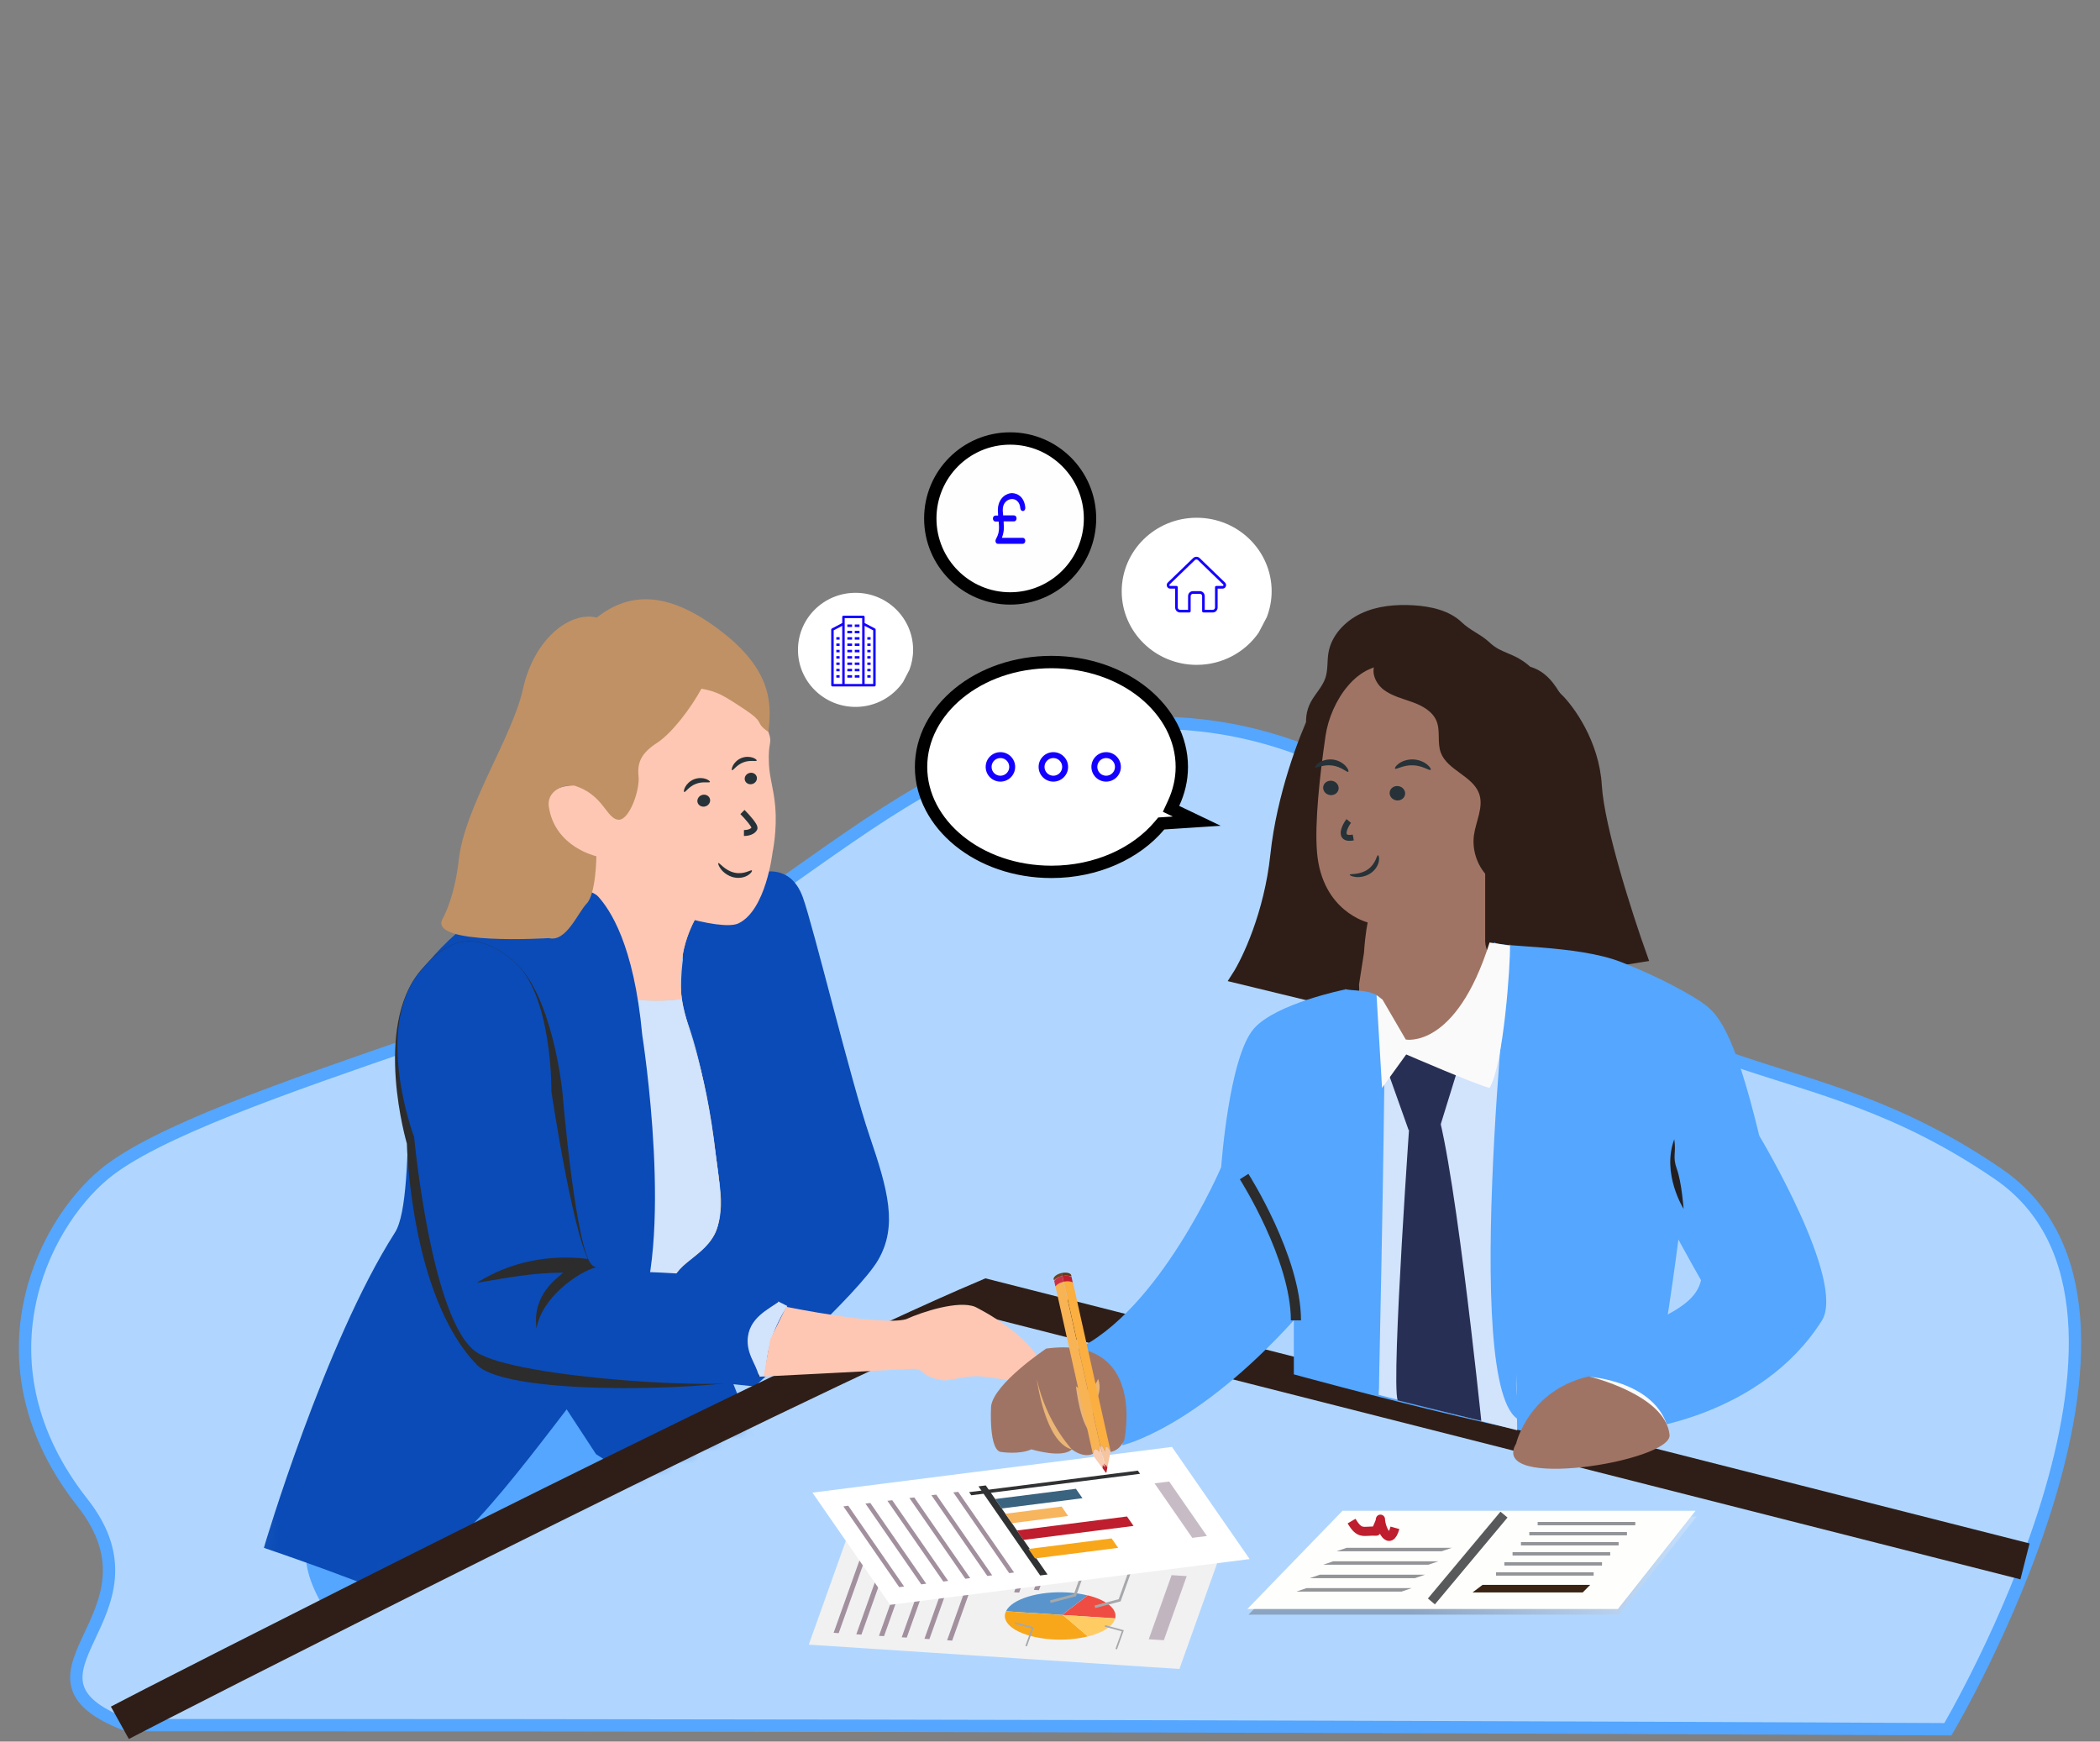 <svg width="170" height="141" viewBox="0 0 170 141" fill="none" xmlns="http://www.w3.org/2000/svg">
<rect x="0" y="0" width="170" height="141" fill="#808080" stroke="none"/>
<path d="M6.689 121.674C13.898 130.834 -0.342 135.606 10.275 139.665C97.969 139.665 157.686 140 157.686 140C157.686 140 177.807 106.043 161.775 95.05C145.743 84.058 135.27 89.237 121.605 72.749C107.94 56.261 91.706 57.855 85.882 59.494C76.306 62.188 72.647 64.99 61.672 72.749C50.697 80.508 16.623 88.261 8.446 95.05C3.347 99.284 -2.119 110.483 6.689 121.674Z" fill="#B0D6FF" stroke="#54A6FF"/>
<mask id="mask0_2369_41696" style="mask-type:alpha" maskUnits="userSpaceOnUse" x="16" y="43" width="74" height="91">
<path d="M17.484 44.1C31.58 43.92 59.986 43.669 60.847 44.1L85.38 45.393L88.823 101L21.788 132.683L17.484 44.1Z" fill="white" stroke="#2F1E17"/>
</mask>
<g mask="url(#mask0_2369_41696)">
<g clip-path="url(#clip0_2369_41696)">
<path d="M40.184 110.284C40.286 114.014 46.068 123.152 54.303 129.375C62.027 135.212 66.031 134.474 67.982 137.734L77.525 178.245H85.92C85.92 178.245 81.702 135.393 77.052 128.963C73.18 123.609 73.933 124.248 60.941 115.989L58.793 110.614L40.184 110.288V110.284Z" fill="#0A4BB7"/>
<path d="M26.199 112.135C26.302 115.865 25.195 118.408 25.298 122.138C25.355 124.236 23.54 125.678 26.24 130.191C27.878 132.932 32.396 134.865 42.709 134.865C44.15 134.865 55.174 138.447 57.121 141.707L64.178 178.245L72.162 178.377C72.162 178.377 72.281 140.079 68.503 134.651C64.845 129.396 61.24 125.987 48.252 117.732L44.804 112.465L26.195 112.139L26.199 112.135Z" fill="#54A6FF"/>
<path d="M55.276 77.691C55.276 77.691 55.054 74.167 58.865 71.789C61.301 70.272 63.926 69.712 64.992 72.646C65.856 75.037 68.885 87.546 70.387 91.948C71.889 96.349 72.688 99.263 71.083 102.016C69.478 104.766 61.091 112.246 61.091 112.246L57.35 111.859C57.35 111.859 54.288 109.946 54.301 104.419C54.305 101.143 59.066 102.354 58.28 96.048C56.963 85.501 55.819 83.432 55.362 81.879C54.906 80.325 55.28 77.695 55.28 77.695L55.276 77.691Z" fill="#0A4BB7"/>
<path d="M48.061 68.45L45.777 72.362C45.777 72.362 50.065 75.939 50.493 87.389C50.921 98.839 50.493 104.275 50.493 104.275L49.493 111.146L56.855 111.43C56.855 111.43 54.744 109.575 54.312 104.906C54.074 102.321 56.716 102.082 57.843 99.939C58.744 98.22 58.127 95.051 57.962 93.637C57.032 85.534 55.444 83.226 55.156 80.551C54.53 74.732 58.353 71.801 58.353 71.801L48.065 68.459L48.061 68.45Z" fill="#EAB575"/>
<path d="M55.197 80.885C55.181 80.77 55.164 80.658 55.152 80.543C54.526 74.723 58.349 71.793 58.349 71.793L48.061 68.45L45.777 72.362C45.777 72.362 48.271 74.451 49.646 80.526C51.391 81.067 53.275 81.132 55.201 80.889L55.197 80.885Z" fill="#FEC7B4"/>
<path d="M55.2 80.885C53.274 81.128 51.389 81.062 49.645 80.522C50.072 82.41 50.389 84.673 50.492 87.385C50.92 98.835 50.492 104.271 50.492 104.271L49.492 111.142L56.854 111.426C56.854 111.426 54.743 109.571 54.311 104.902C54.072 102.317 56.714 102.078 57.842 99.935C58.743 98.216 58.126 95.047 57.961 93.633C57.068 85.88 55.579 83.432 55.2 80.889V80.885Z" fill="#D2E3FC"/>
<path d="M51.993 83.811C51.314 76.405 49.351 73.615 48.421 72.58C47.491 71.546 40.783 70.577 34.569 78.008C32.248 80.782 33.898 96.77 31.977 99.778C26.261 108.718 21.359 125.312 21.359 125.312C21.359 125.312 30.565 128.417 34.569 130.42C38.569 132.423 31.919 129.318 36.849 124.809C41.779 120.3 48.364 110.165 51.364 107.482C54.684 100.825 51.993 83.807 51.993 83.807V83.811Z" fill="#0A4BB7"/>
<path d="M62.209 59.267C62.567 60.269 62.155 59.972 62.246 61.843C62.303 63.031 62.628 63.805 62.756 65.302C62.925 67.21 62.542 68.994 62.542 68.994C62.542 68.994 62.019 73.681 59.781 74.756C58.369 75.432 52.089 73.545 50.386 71.966C49.678 71.311 49.312 70.4 49.077 69.559C49.015 69.341 48.966 69.126 48.921 68.924C47.324 71.142 41.097 63.772 46.431 63.591C46.431 63.591 56.6 45.097 62.209 59.267Z" fill="#FEC7B4"/>
<path d="M56.78 55.76C55.932 57.326 54.401 59.354 53.192 60.141C51.978 60.928 51.566 61.679 51.69 62.824C51.817 63.97 50.941 66.41 50.081 66.365C49.064 66.311 48.875 64.3 46.43 63.587C45.508 63.5 44.245 64.098 44.43 65.318C44.92 68.591 48.278 69.32 48.278 69.32C48.278 69.32 48.253 72.362 47.496 73.149C46.768 73.903 45.834 76.308 44.43 75.949C44.43 75.949 34.623 76.57 35.829 74.385C35.829 74.385 36.796 72.729 37.134 69.641C37.608 65.318 41.476 59.696 42.34 55.76C43.204 51.824 46.064 49.462 48.311 49.998C51.044 47.834 54.258 47.871 58.545 51.234C62.834 54.598 62.369 57.487 62.208 59.263C61.006 58.414 62.031 58.6 60.315 57.458C58.599 56.312 58.056 55.978 56.78 55.76Z" fill="#C09165"/>
<path d="M59.26 62.354C59.35 62.404 59.617 61.932 60.166 61.725C60.709 61.507 61.225 61.674 61.258 61.574C61.274 61.529 61.16 61.417 60.936 61.338C60.713 61.261 60.37 61.233 60.03 61.365C59.691 61.499 59.454 61.751 59.343 61.963C59.227 62.173 59.219 62.334 59.26 62.354Z" fill="#263238"/>
<path d="M55.386 64.119C55.48 64.171 55.758 63.679 56.33 63.463C56.896 63.235 57.435 63.41 57.469 63.305C57.486 63.259 57.367 63.142 57.133 63.059C56.901 62.979 56.543 62.95 56.188 63.087C55.835 63.227 55.588 63.49 55.472 63.711C55.351 63.93 55.343 64.098 55.386 64.119Z" fill="#263238"/>
<path d="M60.317 63.213C60.413 63.448 60.699 63.558 60.955 63.456C61.212 63.353 61.34 63.078 61.244 62.843C61.147 62.607 60.862 62.497 60.605 62.6C60.348 62.703 60.22 62.977 60.317 63.213Z" fill="#263238"/>
<path d="M56.487 65.015C56.588 65.26 56.886 65.375 57.153 65.268C57.421 65.161 57.555 64.874 57.454 64.629C57.353 64.383 57.055 64.269 56.788 64.376C56.52 64.483 56.386 64.769 56.487 65.015Z" fill="#263238"/>
<path d="M60.869 70.471C60.806 70.38 60.247 70.826 59.458 70.65C58.666 70.478 58.235 69.816 58.155 69.874C58.115 69.895 58.157 70.095 58.356 70.36C58.55 70.62 58.93 70.928 59.412 71.034C59.894 71.14 60.323 71.011 60.566 70.85C60.818 70.687 60.903 70.512 60.869 70.477L60.869 70.471Z" fill="#263238"/>
<path fill-rule="evenodd" clip-rule="evenodd" d="M60.574 66.62C60.372 66.365 60.112 66.086 59.934 65.908L60.271 65.571C60.457 65.757 60.731 66.049 60.948 66.323C61.056 66.459 61.156 66.598 61.223 66.722C61.257 66.783 61.288 66.85 61.305 66.917C61.321 66.978 61.338 67.081 61.287 67.183C61.191 67.376 61.011 67.498 60.828 67.571C60.643 67.645 60.43 67.679 60.224 67.679V67.202C60.382 67.202 60.533 67.175 60.651 67.128C60.741 67.092 60.799 67.049 60.833 67.009C60.827 66.994 60.818 66.975 60.805 66.951C60.756 66.863 60.676 66.748 60.574 66.62ZM60.845 67.044C60.845 67.044 60.845 67.043 60.844 67.041C60.845 67.043 60.845 67.044 60.845 67.044Z" fill="#263238"/>
<path d="M59.559 105.029C57.473 105.648 58.325 110.981 58.325 110.981C58.563 111.294 60.094 111.574 61.999 111.43C61.979 109.196 62.736 107.288 63.736 105.734C62.275 105.033 61.65 104.415 59.559 105.033V105.029Z" fill="#D2E3FC"/>
<path d="M32.937 92.59C32.937 92.59 33.2 104.91 38.599 110.49C41.282 113.264 59.838 112.448 61.496 111.422C61.229 110.746 59.389 109.959 59.406 108.599C59.431 106.723 62.299 105.969 63.019 105.38C61.015 104.362 49.389 103.447 47.994 102.482C46.603 101.518 45.525 88.374 45.525 88.374C45.525 88.374 44.747 80.477 41.566 77.794C38.385 75.111 36.126 76.104 34.035 78.594C30.167 83.201 32.937 92.586 32.937 92.586V92.59Z" fill="#2C2C2C"/>
<path d="M33.527 92.075C33.527 92.075 34.917 106.995 38.564 109.464C41.757 111.628 59.757 112.667 61.415 111.644C61.494 110.795 60.506 109.905 60.522 108.545C60.547 106.67 62.3 105.977 63.02 105.388C59.584 102.177 49.391 103.455 47.996 102.49C46.605 101.526 44.638 88.382 44.638 88.382C44.638 88.382 44.745 80.485 41.568 77.802C38.387 75.119 36.127 76.112 34.037 78.602C30.169 83.21 33.531 92.075 33.531 92.075H33.527Z" fill="#0A4BB7"/>
<path d="M38.594 103.859C41.063 103.447 43.121 103.034 45.59 103.034C45.182 103.443 43.047 104.77 43.434 107.568C43.833 105.025 46.853 102.96 48.24 102.602C48.141 102.565 48.055 102.528 47.989 102.482C47.861 102.392 47.726 102.198 47.59 101.922C44.462 101.551 41.38 102.111 38.59 103.859H38.594Z" fill="#2C2C2C"/>
</g>
</g>
<path d="M73.618 54.232C73.809 53.728 73.918 53.183 73.918 52.612C73.918 50.062 71.832 47.994 69.258 47.994C66.683 47.994 64.598 50.062 64.598 52.612C64.598 55.163 66.684 57.231 69.258 57.231C70.859 57.231 72.27 56.43 73.109 55.211L73.618 54.232Z" fill="white"/>
<path d="M67.703 51.585H67.969V51.784H67.703V51.585Z" fill="#1400FF"/>
<path d="M67.703 52.098H67.969V52.297H67.703V52.098Z" fill="#1400FF"/>
<path d="M67.703 52.611H67.969V52.81H67.703V52.611Z" fill="#1400FF"/>
<path d="M67.703 53.123H67.969V53.322H67.703V53.123Z" fill="#1400FF"/>
<path d="M67.703 53.636H67.969V53.835H67.703V53.636Z" fill="#1400FF"/>
<path d="M67.703 54.149H67.969V54.348H67.703V54.149Z" fill="#1400FF"/>
<path d="M67.703 54.661H67.969V54.86H67.703V54.661Z" fill="#1400FF"/>
<path d="M70.833 50.883L69.994 50.442L69.994 49.945C69.994 49.89 69.95 49.846 69.895 49.846H68.28C68.225 49.846 68.181 49.89 68.181 49.945V50.442L67.342 50.883H67.342C67.31 50.9 67.289 50.934 67.289 50.971V55.475C67.289 55.53 67.334 55.575 67.388 55.575H70.787C70.841 55.575 70.886 55.53 70.886 55.475V50.971C70.886 50.934 70.865 50.9 70.833 50.883ZM68.181 55.376H67.488V51.031L68.181 50.667V55.376ZM69.796 50.502V55.376H68.379V50.045H69.796L69.796 50.502ZM70.687 55.376H69.994V50.667L70.687 51.031V55.376Z" fill="#1400FF"/>
<path d="M70.211 51.585H70.477V51.784H70.211V51.585Z" fill="#1400FF"/>
<path d="M70.211 52.098H70.477V52.297H70.211V52.098Z" fill="#1400FF"/>
<path d="M70.211 52.611H70.477V52.81H70.211V52.611Z" fill="#1400FF"/>
<path d="M70.211 53.123H70.477V53.322H70.211V53.123Z" fill="#1400FF"/>
<path d="M70.211 53.636H70.477V53.835H70.211V53.636Z" fill="#1400FF"/>
<path d="M70.211 54.149H70.477V54.348H70.211V54.149Z" fill="#1400FF"/>
<path d="M70.211 54.661H70.477V54.86H70.211V54.661Z" fill="#1400FF"/>
<path d="M68.594 52.098H68.977V52.297H68.594V52.098Z" fill="#1400FF"/>
<path d="M68.594 52.611H68.977V52.81H68.594V52.611Z" fill="#1400FF"/>
<path d="M68.594 53.123H68.977V53.322H68.594V53.123Z" fill="#1400FF"/>
<path d="M68.594 53.636H68.977V53.835H68.594V53.636Z" fill="#1400FF"/>
<path d="M68.594 54.149H68.977V54.348H68.594V54.149Z" fill="#1400FF"/>
<path d="M68.594 54.661H68.977V54.86H68.594V54.661Z" fill="#1400FF"/>
<path d="M69.195 52.098H69.578V52.297H69.195V52.098Z" fill="#1400FF"/>
<path d="M69.195 52.611H69.578V52.81H69.195V52.611Z" fill="#1400FF"/>
<path d="M69.195 53.123H69.578V53.322H69.195V53.123Z" fill="#1400FF"/>
<path d="M69.195 53.636H69.578V53.835H69.195V53.636Z" fill="#1400FF"/>
<path d="M69.195 54.149H69.578V54.348H69.195V54.149Z" fill="#1400FF"/>
<path d="M69.195 54.661H69.578V54.86H69.195V54.661Z" fill="#1400FF"/>
<path d="M68.594 51.585H68.977V51.784H68.594V51.585Z" fill="#1400FF"/>
<path d="M68.594 51.073H68.977V51.272H68.594V51.073Z" fill="#1400FF"/>
<path d="M68.594 50.56H68.977V50.759H68.594V50.56Z" fill="#1400FF"/>
<path d="M69.195 51.585H69.578V51.784H69.195V51.585Z" fill="#1400FF"/>
<path d="M69.195 51.073H69.578V51.272H69.195V51.073Z" fill="#1400FF"/>
<path d="M69.195 50.56H69.578V50.759H69.195V50.56Z" fill="#1400FF"/>
<path d="M9.703 139.477C11.082 138.711 62.923 112.252 79.892 105.073L163.927 126.41" stroke="#2F1E17" stroke-width="3"/>
<path d="M63.646 105.799C63.646 105.799 71.309 107.365 73.342 106.805C74.696 106.191 77.581 105.259 78.935 105.799C78.935 105.799 84.519 108.499 84.692 111.746C84.416 112.451 81.787 111.664 79.462 111.441C78.145 111.314 76.886 111.845 76.301 111.746C74.421 111.441 74.927 110.757 73.803 110.823C70.437 111.009 61.816 111.441 61.816 111.441L62.354 108.436L63.646 105.799Z" fill="#FEC7B4"/>
<path d="M65.473 133.149L68.814 123.785L98.817 125.755L95.475 135.119L65.473 133.149Z" fill="#F1F1F2"/>
<path d="M76.672 132.793L79.295 125.444L79.703 125.47L77.08 132.825L76.672 132.793Z" fill="#A2909E"/>
<path d="M83.695 128.716L84.738 125.8L85.146 125.826L84.103 128.742L83.695 128.716Z" fill="#A2909E"/>
<path d="M82.094 128.911L83.24 125.703L83.648 125.729L82.502 128.937L82.094 128.911Z" fill="#A2909E"/>
<path d="M74.836 132.676L77.452 125.321L77.867 125.353L75.237 132.702L74.836 132.676Z" fill="#A2909E"/>
<path d="M72.996 132.553L75.619 125.204L76.027 125.23L73.404 132.579L72.996 132.553Z" fill="#A2909E"/>
<path d="M71.156 132.436L73.779 125.081L74.187 125.107L71.564 132.462L71.156 132.436Z" fill="#A2909E"/>
<path d="M69.32 132.313L71.943 124.964L72.351 124.99L69.735 132.339L69.32 132.313Z" fill="#A2909E"/>
<path d="M67.484 132.19L70.107 124.841L70.515 124.867L67.892 132.222L67.484 132.19Z" fill="#A2909E"/>
<path d="M92.992 132.715L94.844 127.524L96.068 127.602L94.216 132.793L92.992 132.715Z" fill="#A2909E" fill-opacity="0.6"/>
<path d="M86.502 128.93C84.125 128.775 81.904 129.449 81.438 130.447L85.971 130.745L88.043 129.163C87.577 129.047 87.059 128.969 86.495 128.93H86.502Z" fill="#5995CC"/>
<path d="M88.049 129.164L85.977 130.745L90.277 131.023C90.471 130.252 89.551 129.526 88.049 129.157V129.164Z" fill="#EF4D43"/>
<path d="M86.033 130.751L81.435 130.453C81.435 130.453 81.409 130.511 81.396 130.537C81.021 131.587 82.698 132.559 85.146 132.721C86.195 132.793 87.218 132.695 88.067 132.481L86.033 130.745V130.751Z" fill="#F8A71A"/>
<path d="M90.241 131.121C90.241 131.121 90.26 131.062 90.266 131.03L86.031 130.751L88.065 132.488C89.192 132.209 90.027 131.717 90.241 131.121Z" fill="#FFCC64"/>
<path d="M88.637 130.084L90.638 129.559L91.79 126.325" stroke="#A6A8AB" stroke-width="0.21" stroke-miterlimit="10"/>
<path d="M89.449 131.633L90.893 132.028L90.362 133.512" stroke="#A6A8AB" stroke-width="0.13" stroke-miterlimit="10"/>
<path d="M82.156 131.393L83.6 131.788L83.069 133.272" stroke="#A6A8AB" stroke-width="0.13" stroke-miterlimit="10"/>
<path d="M85.027 129.669L87.022 129.144L88.175 125.91" stroke="#A6A8AB" stroke-width="0.21" stroke-miterlimit="10"/>
<path d="M72.058 129.928L65.769 120.843L94.872 117.142L101.16 126.221L72.058 129.928Z" fill="white"/>
<path d="M78.628 121.057L78.453 120.804L92.111 119.061L92.292 119.32L78.628 121.057Z" fill="#303132"/>
<path d="M84.204 127.55L84.8 127.472L79.8 120.259L79.211 120.337L84.204 127.55Z" fill="#303132"/>
<path d="M81.094 122.126L80.562 121.361L87.097 120.532L87.628 121.296L81.094 122.126Z" fill="#3A6380"/>
<path d="M81.914 123.318L81.383 122.553L85.942 121.97L86.466 122.735L81.914 123.318Z" fill="#F7B55E"/>
<path d="M82.853 124.673L82.328 123.908L91.233 122.774L91.763 123.538L82.853 124.673Z" fill="#BE1E2D"/>
<path d="M83.789 126.17L83.258 125.405L89.986 124.549L90.517 125.314L83.789 126.17Z" fill="#F8A71A"/>
<path d="M81.698 127.362L77.172 120.823L77.567 120.778L82.094 127.31L81.698 127.362Z" fill="#A2909E"/>
<path d="M79.925 127.589L75.398 121.05L75.793 121.005L80.32 127.537L79.925 127.589Z" fill="#A2909E"/>
<path d="M78.144 127.816L73.617 121.277L74.012 121.232L78.539 127.764L78.144 127.816Z" fill="#A2909E"/>
<path d="M76.363 128.042L71.836 121.504L72.231 121.458L76.758 127.991L76.363 128.042Z" fill="#A2909E"/>
<path d="M74.579 128.269L70.059 121.73L70.454 121.679L74.98 128.217L74.579 128.269Z" fill="#A2909E"/>
<path d="M72.794 128.496L68.273 121.957L68.668 121.905L73.189 128.444L72.794 128.496Z" fill="#A2909E"/>
<path d="M96.518 124.504L93.461 120.091L94.646 119.942L97.703 124.355L96.518 124.504Z" fill="#A2909E" fill-opacity="0.6"/>
<path d="M103.336 69.23C103.841 64.448 105.647 59.756 106.487 58.008L111.402 72.28V80.941L105.806 80.475L100.186 79.111C101.026 77.81 102.832 74.012 103.336 69.23Z" fill="#2F1E17" stroke="#2F1E17"/>
<path d="M128.434 64.285C128.157 63.469 127.698 62.713 127.51 61.873C127.112 60.069 127.429 58.171 126.526 56.544C125.883 55.389 125.177 54.368 123.879 53.982C122.567 52.806 121.57 52.952 120.602 52.03C119.894 51.356 119.04 51.061 118.333 50.383C117.328 49.418 115.839 49.091 114.423 49.004C112.971 48.918 111.47 49.052 110.164 49.674C108.858 50.297 107.772 51.463 107.54 52.854C107.426 53.532 107.511 54.245 107.291 54.895C107.047 55.612 106.466 56.172 106.108 56.842C105.347 58.26 105.762 60.167 107.039 61.176L117.014 73.655C119.11 74.423 124.187 73.493 125.806 71.996C127.425 70.499 129.13 66.346 128.434 64.285Z" fill="#2F1E17"/>
<path d="M107.303 59.592C107.714 56.759 109.939 53.41 112.844 53.93L121.81 56.849C122.693 57.007 122.867 57.791 122.781 58.658L121.814 76.671C121.814 76.671 121.232 79.691 121.668 79.53C121.781 79.487 121.879 79.609 121.814 79.707C120.736 81.22 115.655 87.844 110.415 85.823C109.243 85.369 110.153 81.031 110.015 79.707L110.415 77.159C110.533 75.433 110.724 74.664 110.724 74.679C110.724 74.679 107.018 73.797 106.615 68.993C106.416 66.606 106.843 62.744 107.303 59.596V59.592Z" fill="#A07464"/>
<path fill-rule="evenodd" clip-rule="evenodd" d="M108.742 66.721C108.829 66.552 108.93 66.401 109.006 66.313L109.368 66.623C109.322 66.677 109.241 66.795 109.165 66.941C109.09 67.087 109.031 67.241 109.014 67.367C108.995 67.497 109.027 67.537 109.045 67.552C109.077 67.577 109.192 67.628 109.508 67.57L109.594 68.04C109.242 68.104 108.948 68.084 108.748 67.926C108.535 67.756 108.513 67.5 108.541 67.301C108.569 67.099 108.654 66.89 108.742 66.721Z" fill="#263238"/>
<path d="M107.115 63.712C107.078 64.031 107.326 64.326 107.672 64.37C108.018 64.413 108.327 64.188 108.364 63.869C108.4 63.55 108.152 63.254 107.806 63.211C107.46 63.168 107.151 63.392 107.115 63.712Z" fill="#263238"/>
<path d="M112.497 64.142C112.461 64.462 112.709 64.757 113.055 64.8C113.401 64.844 113.71 64.619 113.746 64.3C113.783 63.981 113.535 63.685 113.189 63.642C112.843 63.599 112.534 63.823 112.497 64.142Z" fill="#263238"/>
<path d="M106.469 62.118C106.538 62.228 107.12 61.87 107.852 61.976C108.584 62.067 109.052 62.567 109.15 62.477C109.194 62.437 109.137 62.244 108.938 62.02C108.739 61.799 108.377 61.559 107.921 61.496C107.465 61.437 107.051 61.571 106.798 61.736C106.542 61.898 106.436 62.071 106.469 62.118Z" fill="#263238"/>
<path d="M112.932 62.227C113.018 62.33 113.595 61.924 114.381 61.959C115.166 61.979 115.727 62.424 115.817 62.326C115.861 62.282 115.776 62.101 115.536 61.9C115.296 61.699 114.885 61.502 114.393 61.482C113.901 61.467 113.482 61.636 113.233 61.821C112.981 62.007 112.892 62.18 112.932 62.227Z" fill="#263238"/>
<path d="M110.73 74.675C110.73 74.675 114.008 75.129 117.426 73.47C117.426 73.47 115.514 76.677 110.644 75.869L110.73 74.679V74.675Z" fill="#A07464"/>
<path d="M111.552 69.241C111.443 69.225 111.386 69.938 110.718 70.395C110.051 70.856 109.274 70.718 109.262 70.817C109.25 70.86 109.425 70.967 109.754 71.002C110.076 71.037 110.56 70.971 110.967 70.691C111.373 70.411 111.573 70.009 111.622 69.722C111.675 69.426 111.605 69.245 111.557 69.245L111.552 69.241Z" fill="#263238"/>
<path d="M123.797 57.531C123.345 56.857 122.532 56.511 121.759 56.219C118.419 54.97 114.924 54.107 111.373 53.658C110.929 54.363 111.34 55.325 112.007 55.837C112.675 56.349 113.533 56.554 114.33 56.842C115.128 57.129 115.945 57.575 116.275 58.339C116.625 59.151 116.328 60.108 116.637 60.936C117.166 62.358 119.212 62.815 119.733 64.242C120.128 65.317 119.481 66.464 119.322 67.599C119.139 68.883 119.631 70.239 120.599 71.129C121.364 71.835 122.41 72.228 123.463 72.248C123.708 68.17 123.948 64.092 124.192 60.014C124.24 59.163 124.277 58.248 123.797 57.535V57.531Z" fill="#2F1E17"/>
<path d="M129.173 63.619C128.972 60.203 126.989 57.479 126.023 56.544L120.729 66.546V76.183C120.729 77.257 122.158 78.501 122.872 78.989L132.828 77.403C131.694 74.232 129.375 67.034 129.173 63.619Z" fill="#2F1E17" stroke="#2F1E17"/>
<path d="M108.85 80.116C108.85 80.116 103.28 81.244 101.501 83.282C99.48 85.599 98.859 94.49 98.859 94.49C98.859 94.49 93.851 106.23 86.988 109.329C86.988 109.329 91.83 110.084 90.85 117.01C90.85 117.01 96.735 115.703 104.74 106.89V111.269C104.74 111.269 130.938 118.479 132.573 116.846C134.208 115.213 136.442 95.793 136.442 95.793C136.442 95.793 132.262 86.409 137.82 81.185C137.82 81.185 135.563 79.592 131.243 77.891C127.638 76.469 121.185 76.717 120.963 76.272C120.963 76.272 119.49 82.156 116.018 84.234C113.699 85.623 111.468 82.273 108.85 80.116Z" fill="#54A6FF"/>
<path d="M133.765 79.599C134.27 79.805 136.912 80.731 137.353 80.941C139.028 81.756 140.353 83.425 142.418 91.951C142.418 91.951 149.5 103.739 147.475 106.93C142.522 114.749 132.615 115.738 132.615 115.738C132.615 115.738 131.469 111.964 126.73 111.248C132.133 106.93 137.011 106.64 137.704 103.648C135.742 100.219 132.802 94.629 132.802 94.629C132.802 94.629 124.391 84.227 133.769 79.594L133.765 79.599Z" fill="#54A6FF"/>
<path d="M111.609 83.35V112.927L122.821 115.795L122.232 80.62C122.232 80.62 115.532 88.586 111.609 83.35Z" fill="#D2E3FC"/>
<path d="M114.031 84.665L112.102 86.067L114.031 91.491L116.601 91.117L118.046 86.441L114.031 84.665Z" fill="#282F54"/>
<path d="M114.222 89.17C114.222 89.17 112.598 111.793 113.143 113.37L119.915 115.041C119.915 115.041 117.493 91.427 115.969 88.94L114.226 89.166L114.222 89.17Z" fill="#282F54"/>
<path d="M100.715 95.253C100.715 95.253 104.908 101.837 104.908 106.894" stroke="#2C2C2C" stroke-width="0.82" stroke-miterlimit="10"/>
<path d="M108.89 80.081L107.638 85.026L109.321 89.051L105.398 89.596C105.398 89.596 111.831 111.038 111.612 112.886C111.612 112.886 112.035 94.432 112.123 81.917C112.134 79.938 109.916 80.317 108.89 80.081Z" fill="#54A6FF"/>
<path d="M122.229 76.427C122.229 76.427 117.968 115.286 123.526 115.067C123.526 115.067 121.632 112.445 123.701 108.202C123.701 108.202 128.384 93.406 128.384 89.488L125.989 88.511L128.603 85.682C128.603 85.682 123.375 79.582 122.229 76.427Z" fill="#54A6FF"/>
<path d="M111.434 80.567L111.879 88.078L113.836 85.368C113.836 85.368 119.569 87.847 120.584 88.078C121.722 86.218 122.288 77.891 122.236 76.556L120.584 76.305C117.858 84.971 113.8 84.16 113.8 84.16L111.919 80.931L111.434 80.567Z" fill="#FAFAFA"/>
<path d="M136.292 97.868C136.292 97.868 134.494 95.019 135.536 92.237C135.707 93.398 135.369 93.608 135.751 94.661C136.133 95.714 136.292 97.868 136.292 97.868Z" fill="#231F20"/>
<path d="M128.609 111.464C128.609 111.464 134.494 111.789 135.146 116.196C135.146 116.196 133.022 113.502 128.609 111.464Z" fill="#FAFAFA"/>
<path d="M122.735 116.87C122.735 116.87 123.713 112.571 128.619 111.431C128.619 111.431 134.83 112.901 135.156 116.163C135.371 118.32 120.447 120.732 122.735 116.87Z" fill="#A07464"/>
<path d="M84.697 109.179C84.697 109.179 80.448 112.008 80.229 113.859C80.229 113.859 80.01 117.558 81.1 117.558C81.1 117.558 82.517 117.777 83.495 117.34C83.495 117.34 86.002 118.103 86.766 117.34C86.766 117.34 87.963 118.317 88.835 117.447C88.835 117.447 90.359 118.099 91.015 116.577C91.015 116.577 92.869 108.09 84.697 109.179Z" fill="#A07464"/>
<path d="M83.938 111.682C83.938 111.682 84.59 116.795 86.77 117.34C86.77 117.34 84.701 115.163 83.938 111.682Z" fill="#EAB575"/>
<path d="M87.098 112.226C87.098 112.226 87.48 115.707 88.514 116.144C88.224 116.021 88.522 113.983 88.618 113.74C88.908 113.017 89.183 112.441 88.892 111.63C88.892 111.63 88.347 113.263 87.094 112.23L87.098 112.226Z" fill="#EAB575"/>
<path d="M89.267 118.587C89.315 118.556 89.419 118.814 89.419 118.814C89.335 118.572 89.379 118.468 89.379 118.468C89.415 118.46 89.502 118.786 89.502 118.786C89.478 118.647 89.502 118.548 89.502 118.548C89.534 118.52 89.598 118.675 89.645 118.81L89.629 118.893L89.594 119.068C89.594 119.068 89.57 119.247 89.55 119.239C89.494 119.215 89.462 119.152 89.431 119.104L89.323 118.957L89.244 118.85C89.236 118.599 89.263 118.587 89.263 118.587H89.267Z" fill="#BE1E2D"/>
<path d="M89.074 117.074C89.018 117.109 88.931 117.233 88.998 117.634C88.963 117.511 88.799 117.26 88.652 117.308C88.509 117.352 88.489 117.614 88.481 117.765L85.441 104.141C85.565 103.982 85.796 103.839 86.09 103.772C86.094 103.772 86.098 103.772 86.106 103.772L89.07 117.074H89.074Z" fill="#F8B354"/>
<path d="M85.742 103.382C85.762 103.374 85.782 103.366 85.805 103.358C85.821 103.351 85.837 103.347 85.853 103.343C85.897 103.331 85.941 103.319 85.984 103.307C85.993 103.307 85.996 103.307 86.004 103.307L86.108 103.776H86.1C86.1 103.776 86.1 103.776 86.096 103.776C86.096 103.776 86.096 103.776 86.092 103.776C85.794 103.843 85.559 103.986 85.436 104.145L85.332 103.668C85.332 103.668 85.336 103.664 85.34 103.66C85.348 103.672 85.356 103.68 85.368 103.692C85.416 103.577 85.555 103.466 85.746 103.386L85.742 103.382Z" fill="#CE3043"/>
<path d="M85.986 103.303C85.942 103.315 85.898 103.327 85.855 103.338C85.839 103.342 85.823 103.35 85.807 103.354C85.783 103.362 85.763 103.37 85.743 103.378C85.644 103.422 85.552 103.47 85.477 103.525C85.421 103.565 85.377 103.609 85.337 103.652C85.317 103.629 85.301 103.605 85.293 103.577C85.25 103.382 85.536 103.156 85.934 103.064C85.938 103.064 85.946 103.064 85.954 103.064L86.006 103.299C86.006 103.299 85.994 103.299 85.986 103.299V103.303Z" fill="#70431C"/>
<path d="M89.077 117.074L89.213 117.681L89.392 118.492C89.392 118.492 89.376 118.472 89.372 118.476C89.372 118.476 89.324 118.579 89.412 118.822C89.412 118.822 89.308 118.56 89.26 118.595C89.26 118.595 89.232 118.611 89.24 118.858L88.481 117.825C88.481 117.825 88.481 117.789 88.484 117.769C88.492 117.618 88.512 117.356 88.656 117.312C88.803 117.264 88.966 117.515 89.002 117.638C88.934 117.237 89.022 117.113 89.077 117.078V117.074Z" fill="#F9CDB2"/>
<path d="M89.523 117.133C89.523 117.133 89.451 117.225 89.443 117.535C89.443 117.535 89.276 116.99 89.121 117.054C89.121 117.054 89.101 117.054 89.077 117.07L86.113 103.768C86.404 103.708 86.67 103.736 86.845 103.827V103.819C86.845 103.819 86.853 103.819 86.857 103.823L89.905 117.499C89.881 117.455 89.626 117.006 89.523 117.133Z" fill="#FAAF40"/>
<path d="M86.004 103.299C86.044 103.291 86.079 103.283 86.119 103.279C86.135 103.279 86.155 103.279 86.171 103.275C86.195 103.275 86.215 103.275 86.239 103.271C86.445 103.263 86.617 103.307 86.712 103.386C86.716 103.374 86.72 103.362 86.724 103.346C86.724 103.346 86.732 103.346 86.736 103.35L86.839 103.819C86.66 103.732 86.398 103.704 86.111 103.768L86.008 103.299H86.004Z" fill="#BE1E2D"/>
<path d="M86.729 103.259C86.733 103.287 86.729 103.319 86.721 103.347C86.669 103.323 86.606 103.303 86.542 103.291C86.451 103.271 86.347 103.267 86.236 103.271C86.212 103.271 86.192 103.271 86.168 103.275C86.152 103.275 86.132 103.275 86.116 103.279C86.076 103.287 86.041 103.291 86.001 103.299L85.949 103.064C86.339 102.981 86.685 103.064 86.725 103.259H86.729Z" fill="#603813"/>
<path d="M89.122 117.054C89.277 116.99 89.444 117.535 89.444 117.535C89.452 117.225 89.524 117.133 89.524 117.133C89.627 117.006 89.882 117.455 89.906 117.499V117.507V117.523L89.647 118.81C89.599 118.675 89.531 118.52 89.504 118.548C89.504 118.548 89.48 118.647 89.504 118.786C89.504 118.786 89.44 118.552 89.4 118.484L89.221 117.674L89.086 117.066C89.11 117.05 89.13 117.05 89.13 117.05L89.122 117.054Z" fill="#F6C59F"/>
<path style="mix-blend-mode:multiply" opacity="0.3" d="M108.771 122.775L101.07 130.721H131.064L137.346 122.775H108.771Z" fill="url(#paint0_linear_2369_41696)"/>
<path d="M130.973 130.264H100.977L108.677 122.315H137.255L130.973 130.264Z" fill="#FEFEFC"/>
<path d="M121.752 122.622L115.875 129.651" stroke="#58595B" stroke-width="0.74" stroke-miterlimit="10"/>
<path d="M128.124 128.923H119.207L120.015 128.312H128.731L128.124 128.923Z" fill="#3B2314"/>
<path d="M113.465 128.854H104.953L105.762 128.575H114.276L113.465 128.854Z" fill="#929497"/>
<path d="M114.543 127.768H106.031L106.842 127.488H115.354L114.543 127.768Z" fill="#929497"/>
<path d="M115.629 126.681H107.117L107.928 126.402H116.44L115.629 126.681Z" fill="#929497"/>
<path d="M116.707 125.592H108.195L109.006 125.312H117.518L116.707 125.592Z" fill="#929497"/>
<path d="M109.414 123.147C110.089 124.297 110.386 123.905 111.409 123.963C111.475 123.651 111.728 123.301 111.75 122.994C111.774 123.749 112.482 125.279 112.925 123.692" stroke="#BE1E2D" stroke-width="0.74" stroke-linejoin="round"/>
<path d="M129.01 127.291H121.105V127.562H129.01V127.291Z" fill="#929497"/>
<path d="M129.686 126.476H121.781V126.747H129.686V126.476Z" fill="#929497"/>
<path d="M130.35 125.663H122.445V125.934H130.35V125.663Z" fill="#929497"/>
<path d="M131.03 124.847H123.125V125.118H131.03V124.847Z" fill="#929497"/>
<path d="M131.705 124.031H123.801V124.302H131.705V124.031Z" fill="#929497"/>
<path d="M132.381 123.216H124.477V123.487H132.381V123.216Z" fill="#929497"/>
<path d="M95.243 65.697L96.88 66.48L94.221 66.654L94.007 66.668L93.87 66.831C91.985 69.079 88.783 70.586 85.116 70.586C79.186 70.586 74.562 66.691 74.562 62.092C74.562 57.493 79.185 53.599 85.116 53.599C91.047 53.599 95.671 57.493 95.671 62.092C95.671 63.125 95.431 64.114 95.005 65.037L94.798 65.484L95.243 65.697Z" fill="white" stroke="black"/>
<path fill-rule="evenodd" clip-rule="evenodd" d="M80.986 62.803C81.382 62.803 81.702 62.483 81.702 62.087C81.702 61.692 81.382 61.371 80.986 61.371C80.591 61.371 80.27 61.692 80.27 62.087C80.27 62.483 80.591 62.803 80.986 62.803ZM82.179 62.087C82.179 62.746 81.645 63.28 80.986 63.28C80.327 63.28 79.793 62.746 79.793 62.087C79.793 61.428 80.327 60.894 80.986 60.894C81.645 60.894 82.179 61.428 82.179 62.087Z" fill="#1400FF"/>
<path fill-rule="evenodd" clip-rule="evenodd" d="M85.271 62.803C85.667 62.803 85.987 62.483 85.987 62.087C85.987 61.692 85.667 61.371 85.271 61.371C84.876 61.371 84.555 61.692 84.555 62.087C84.555 62.483 84.876 62.803 85.271 62.803ZM86.465 62.087C86.465 62.746 85.93 63.28 85.271 63.28C84.612 63.28 84.078 62.746 84.078 62.087C84.078 61.428 84.612 60.894 85.271 60.894C85.93 60.894 86.465 61.428 86.465 62.087Z" fill="#1400FF"/>
<path fill-rule="evenodd" clip-rule="evenodd" d="M89.545 62.803C89.94 62.803 90.261 62.483 90.261 62.087C90.261 61.692 89.94 61.371 89.545 61.371C89.149 61.371 88.829 61.692 88.829 62.087C88.829 62.483 89.149 62.803 89.545 62.803ZM90.738 62.087C90.738 62.746 90.204 63.28 89.545 63.28C88.886 63.28 88.352 62.746 88.352 62.087C88.352 61.428 88.886 60.894 89.545 60.894C90.204 60.894 90.738 61.428 90.738 62.087Z" fill="#1400FF"/>
<path d="M102.552 49.961C102.8 49.31 102.943 48.608 102.943 47.872C102.943 44.584 100.226 41.917 96.873 41.917C93.521 41.917 90.805 44.584 90.805 47.872C90.805 51.161 93.522 53.827 96.873 53.827C98.959 53.827 100.797 52.795 101.89 51.223L102.552 49.961Z" fill="white"/>
<path d="M98.181 49.586H97.421C97.362 49.586 97.315 49.537 97.315 49.477V48.26C97.315 48.159 97.235 48.076 97.137 48.076H96.566C96.468 48.076 96.387 48.159 96.387 48.26V49.477C96.387 49.537 96.34 49.586 96.282 49.586H95.522C95.308 49.586 95.133 49.406 95.133 49.184V47.654H94.725C94.611 47.654 94.511 47.584 94.469 47.474C94.427 47.365 94.454 47.243 94.537 47.163L96.585 45.185C96.734 45.041 96.968 45.041 97.118 45.185L99.166 47.163C99.249 47.243 99.276 47.365 99.234 47.474C99.192 47.584 99.091 47.654 98.978 47.654H98.57V49.184C98.57 49.406 98.395 49.586 98.181 49.586L98.181 49.586ZM97.526 49.369H98.181C98.279 49.369 98.359 49.286 98.359 49.185V47.546C98.359 47.486 98.406 47.438 98.464 47.438H98.977C99.018 47.438 99.034 47.408 99.038 47.395C99.043 47.382 99.052 47.349 99.022 47.321L96.974 45.343C96.905 45.277 96.797 45.277 96.729 45.343L94.68 47.321C94.651 47.349 94.659 47.382 94.664 47.395C94.669 47.408 94.685 47.438 94.725 47.438H95.238C95.296 47.438 95.344 47.486 95.344 47.546V49.185C95.344 49.286 95.424 49.369 95.522 49.369H96.177V48.26C96.177 48.039 96.352 47.86 96.566 47.86H97.137C97.351 47.86 97.526 48.039 97.526 48.26L97.526 49.369Z" fill="#1400FF"/>
<path d="M88.24 41.975C88.24 45.551 85.344 48.449 81.774 48.449C78.204 48.449 75.309 45.551 75.309 41.975C75.309 38.398 78.204 35.5 81.774 35.5C85.344 35.5 88.24 38.398 88.24 41.975Z" fill="#FEFEFE" stroke="black"/>
<path d="M81.841 40.407C82.022 40.383 82.204 40.432 82.335 40.553C82.486 40.686 82.577 40.892 82.597 41.146C82.607 41.206 82.627 41.267 82.668 41.315C82.708 41.351 82.758 41.376 82.819 41.376C82.93 41.364 83.01 41.242 83 41.109C82.97 40.71 82.819 40.371 82.577 40.165C82.385 40.008 82.153 39.923 81.901 39.923C81.871 39.923 81.831 39.923 81.801 39.935C81.266 40.008 80.742 40.528 80.782 41.388C80.792 41.509 80.792 41.63 80.802 41.739H80.581C80.47 41.739 80.379 41.848 80.379 41.981C80.379 42.114 80.47 42.223 80.581 42.223H80.843C80.863 42.404 80.873 42.562 80.873 42.707C80.873 43.009 80.833 43.276 80.621 43.651C80.56 43.76 80.581 43.917 80.671 43.99C80.702 44.014 80.742 44.026 80.782 44.026H82.799C82.91 44.026 83 43.917 83 43.784C83 43.651 82.91 43.542 82.799 43.542H81.105C81.216 43.252 81.266 42.985 81.266 42.707C81.266 42.55 81.256 42.392 81.246 42.211H82.093C82.204 42.211 82.295 42.102 82.295 41.969C82.295 41.836 82.204 41.727 82.093 41.727H81.206C81.196 41.605 81.186 41.484 81.175 41.339C81.155 40.722 81.518 40.456 81.841 40.407Z" fill="#1400FF"/>
<defs>
<linearGradient id="paint0_linear_2369_41696" x1="101.489" y1="124.001" x2="137.353" y2="129.501" gradientUnits="userSpaceOnUse">
<stop offset="0.37" stop-color="#343334"/>
<stop offset="1" stop-color="white"/>
</linearGradient>
<clipPath id="clip0_2369_41696">
<rect width="64.56" height="129.858" fill="white" transform="translate(21.359 48.518)"/>
</clipPath>
</defs>
</svg>
